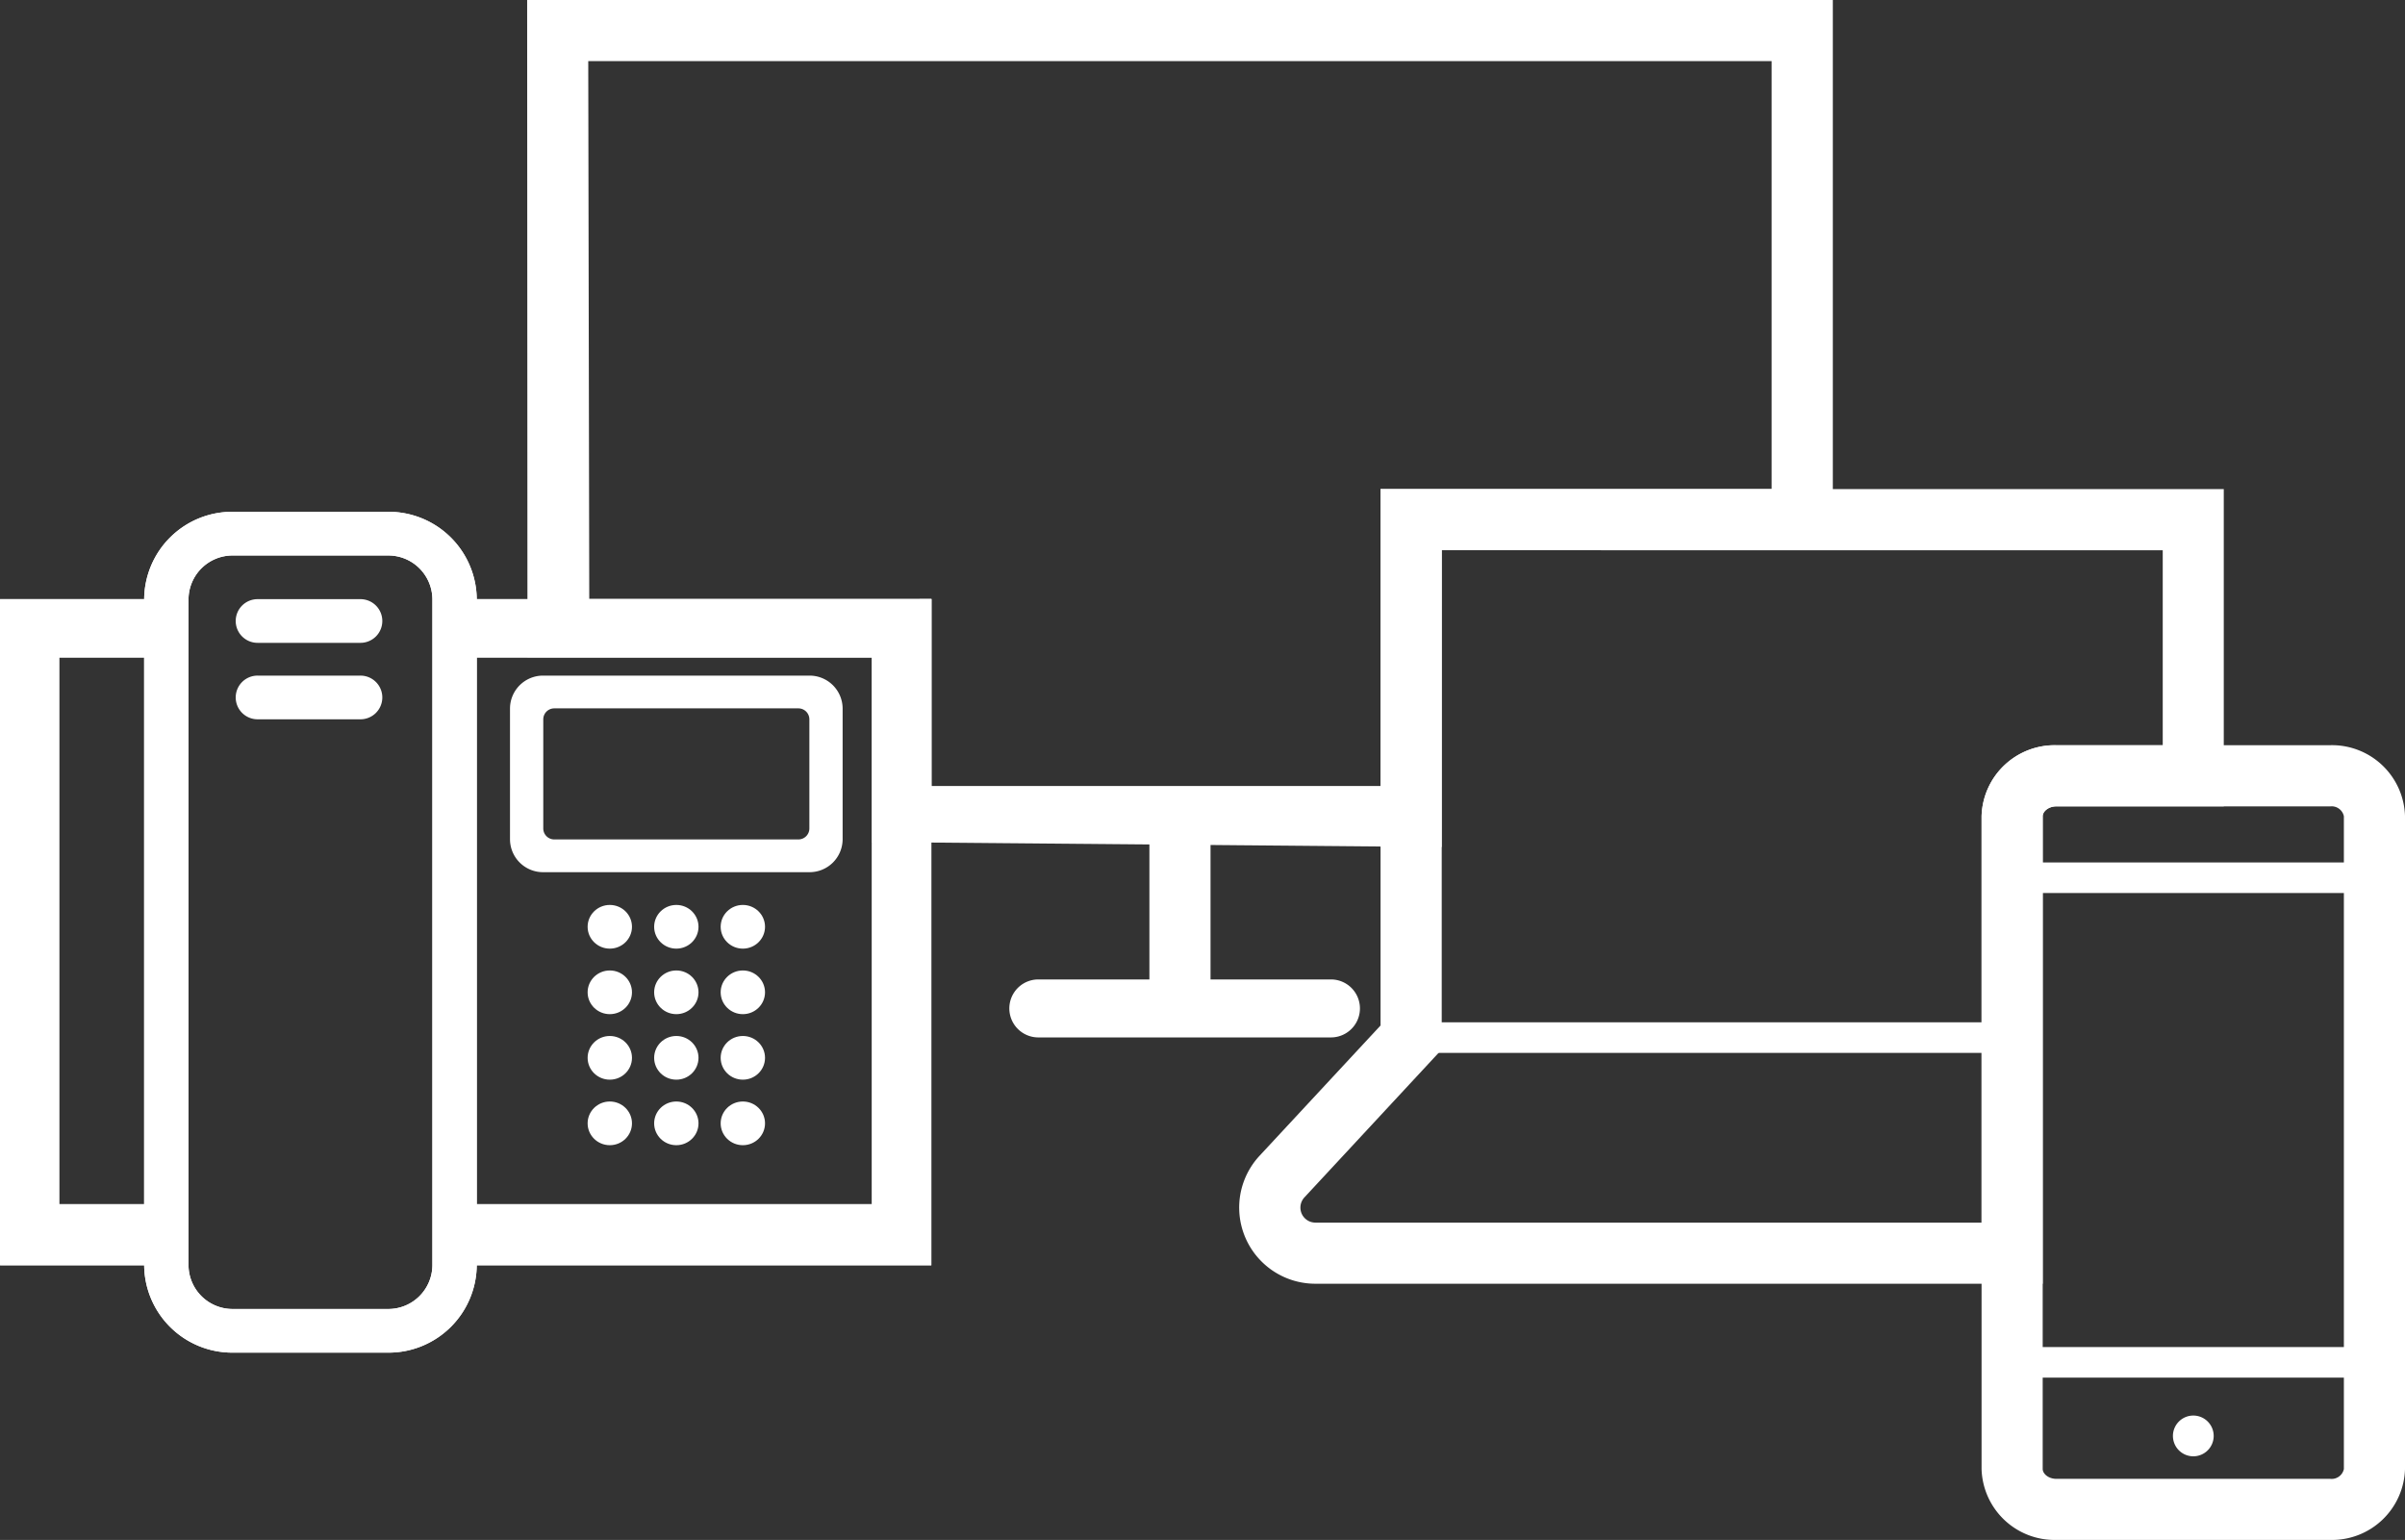<svg xmlns="http://www.w3.org/2000/svg" width="203" height="129.995" viewBox="0 0 203 129.995"><rect x="0" y="0" width="203" height="129.995" fill="#333333" stroke="none"/><g transform="translate(46.117 -52.999)"><path d="M125.115,118.884h-24.7a2.447,2.447,0,1,1,0-4.894h24.7a2.447,2.447,0,1,1,0,4.894Z" transform="translate(-58.89 21.69)" fill="#fff"/><rect width="5.16" height="14.742" transform="translate(50.901 121.938)" fill="#fff"/><path d="M139.471,129.977a1.72,1.72,0,1,1-1.721-1.721,1.722,1.722,0,0,1,1.721,1.721" transform="translate(1.264 44.239)" fill="#fff"/><path d="M159.385,153.456l-43.054-.378h-5.016V137.427h-29.1v-4.915l-.023-50.561H192.4V128.39h-33.01Zm-43.054-20.943V148.3h37.894l0-25.066h33.01V87.111H87.349l.085,45.4Z" transform="translate(-83.813 -28.952)" fill="#fff"/><path d="M162.826,117.973H111.9a1.29,1.29,0,0,1,0-2.58h50.926a1.29,1.29,0,1,1,0,2.58Z" transform="translate(-38.906 23.907)" fill="#fff"/><path d="M173.3,165.03H111.909a6.427,6.427,0,0,1-4.714-10.8l10.215-11,0-45.281h71.174l0,26.781H174.456c-.681,0-1.156.439-1.156.833Zm-50.727-61.92,0,42.146-11.592,12.488a1.267,1.267,0,0,0,.931,2.126h56.23v-34.3a6.168,6.168,0,0,1,6.316-5.994h8.974l0-16.461Z" transform="translate(-46.998 -3.663)" fill="#fff"/><path d="M159.2,173.412H136.087a6.168,6.168,0,0,1-6.316-5.994v-55.1a6.168,6.168,0,0,1,6.316-5.994H159.2a6.167,6.167,0,0,1,6.313,5.994v55.1A6.167,6.167,0,0,1,159.2,173.412ZM136.087,111.49c-.681,0-1.156.439-1.156.833v55.1c0,.395.475.833,1.156.833H159.2a1.055,1.055,0,0,0,1.153-.833v-55.1a1.055,1.055,0,0,0-1.153-.833Z" transform="translate(-8.629 9.582)" fill="#fff"/><rect width="30.578" height="2.58" transform="translate(123.725 166.713)" fill="#fff"/><rect width="30.578" height="2.58" transform="translate(123.725 125.804)" fill="#fff"/><ellipse cx="1.872" cy="1.844" rx="1.872" ry="1.844" transform="translate(9.098 145.984)" fill="#fff"/><ellipse cx="1.872" cy="1.844" rx="1.872" ry="1.844" transform="translate(3.483 140.453)" fill="#fff"/><ellipse cx="1.872" cy="1.844" rx="1.872" ry="1.844" transform="translate(3.483 129.391)" fill="#fff"/><path d="M4095.262,3523.394h-8.6a1.844,1.844,0,1,0,0,3.687h8.6a1.844,1.844,0,1,0,0-3.687Z" transform="translate(-4110.996 -3413.362)" fill="#fff"/><ellipse cx="1.872" cy="1.844" rx="1.872" ry="1.844" transform="translate(3.483 145.984)" fill="#fff"/><path d="M4095.262,3516.394h-8.6a1.844,1.844,0,1,0,0,3.687h8.6a1.844,1.844,0,1,0,0-3.687Z" transform="translate(-4110.996 -3412.816)" fill="#fff"/><ellipse cx="1.872" cy="1.844" rx="1.872" ry="1.844" transform="translate(3.483 134.922)" fill="#fff"/><ellipse cx="1.872" cy="1.844" rx="1.872" ry="1.844" transform="translate(14.713 129.391)" fill="#fff"/><ellipse cx="1.872" cy="1.844" rx="1.872" ry="1.844" transform="translate(9.098 140.453)" fill="#fff"/><path d="M4103.755,3515.769a7.443,7.443,0,0,0-7.488-7.375h-13.1a7.437,7.437,0,0,0-7.485,7.375h-12.166V3572h12.166a7.44,7.44,0,0,0,7.485,7.375h13.1a7.445,7.445,0,0,0,7.488-7.375h38.369v-56.235Zm-28.076,51.075h-7.169v-46.153h7.169Zm24.331,5.16a3.72,3.72,0,0,1-3.743,3.688h-13.1a3.72,3.72,0,0,1-3.742-3.687v-56.235a3.719,3.719,0,0,1,3.742-3.688h13.1a3.719,3.719,0,0,1,3.743,3.688Zm37.1-5.16h-33.354v-46.153h33.354Z" transform="translate(-4109.63 -3412.192)" fill="#fff"/><path d="M4103.755,3515.769a7.443,7.443,0,0,0-7.488-7.375h-13.1a7.437,7.437,0,0,0-7.485,7.375h-12.166V3572h12.166a7.44,7.44,0,0,0,7.485,7.375h13.1a7.445,7.445,0,0,0,7.488-7.375h38.369v-56.235Zm-28.076,51.075h-7.169v-46.153h7.169Zm24.331,5.16a3.72,3.72,0,0,1-3.743,3.688h-13.1a3.72,3.72,0,0,1-3.742-3.687v-56.235a3.719,3.719,0,0,1,3.742-3.688h13.1a3.719,3.719,0,0,1,3.743,3.688Zm37.1-5.16h-33.354v-46.153h33.354Z" transform="translate(-4109.63 -3412.192)" fill="#fff"/><ellipse cx="1.872" cy="1.844" rx="1.872" ry="1.844" transform="translate(14.713 134.922)" fill="#fff"/><path d="M4112.32,3539.987h22.46a2.788,2.788,0,0,0,2.808-2.765v-11.063a2.788,2.788,0,0,0-2.808-2.765h-22.46a2.786,2.786,0,0,0-2.808,2.765v11.063A2.786,2.786,0,0,0,4112.32,3539.987Zm0-12.906a.928.928,0,0,1,.937-.922h20.589a.927.927,0,0,1,.935.922v9.22a.927.927,0,0,1-.935.922h-20.589a.929.929,0,0,1-.937-.922Z" transform="translate(-4112.581 -3413.362)" fill="#fff"/><ellipse cx="1.872" cy="1.844" rx="1.872" ry="1.844" transform="translate(9.098 129.391)" fill="#fff"/><ellipse cx="1.872" cy="1.844" rx="1.872" ry="1.844" transform="translate(9.098 134.922)" fill="#fff"/><ellipse cx="1.872" cy="1.844" rx="1.872" ry="1.844" transform="translate(14.713 145.984)" fill="#fff"/><ellipse cx="1.872" cy="1.844" rx="1.872" ry="1.844" transform="translate(14.713 140.453)" fill="#fff"/></g></svg>